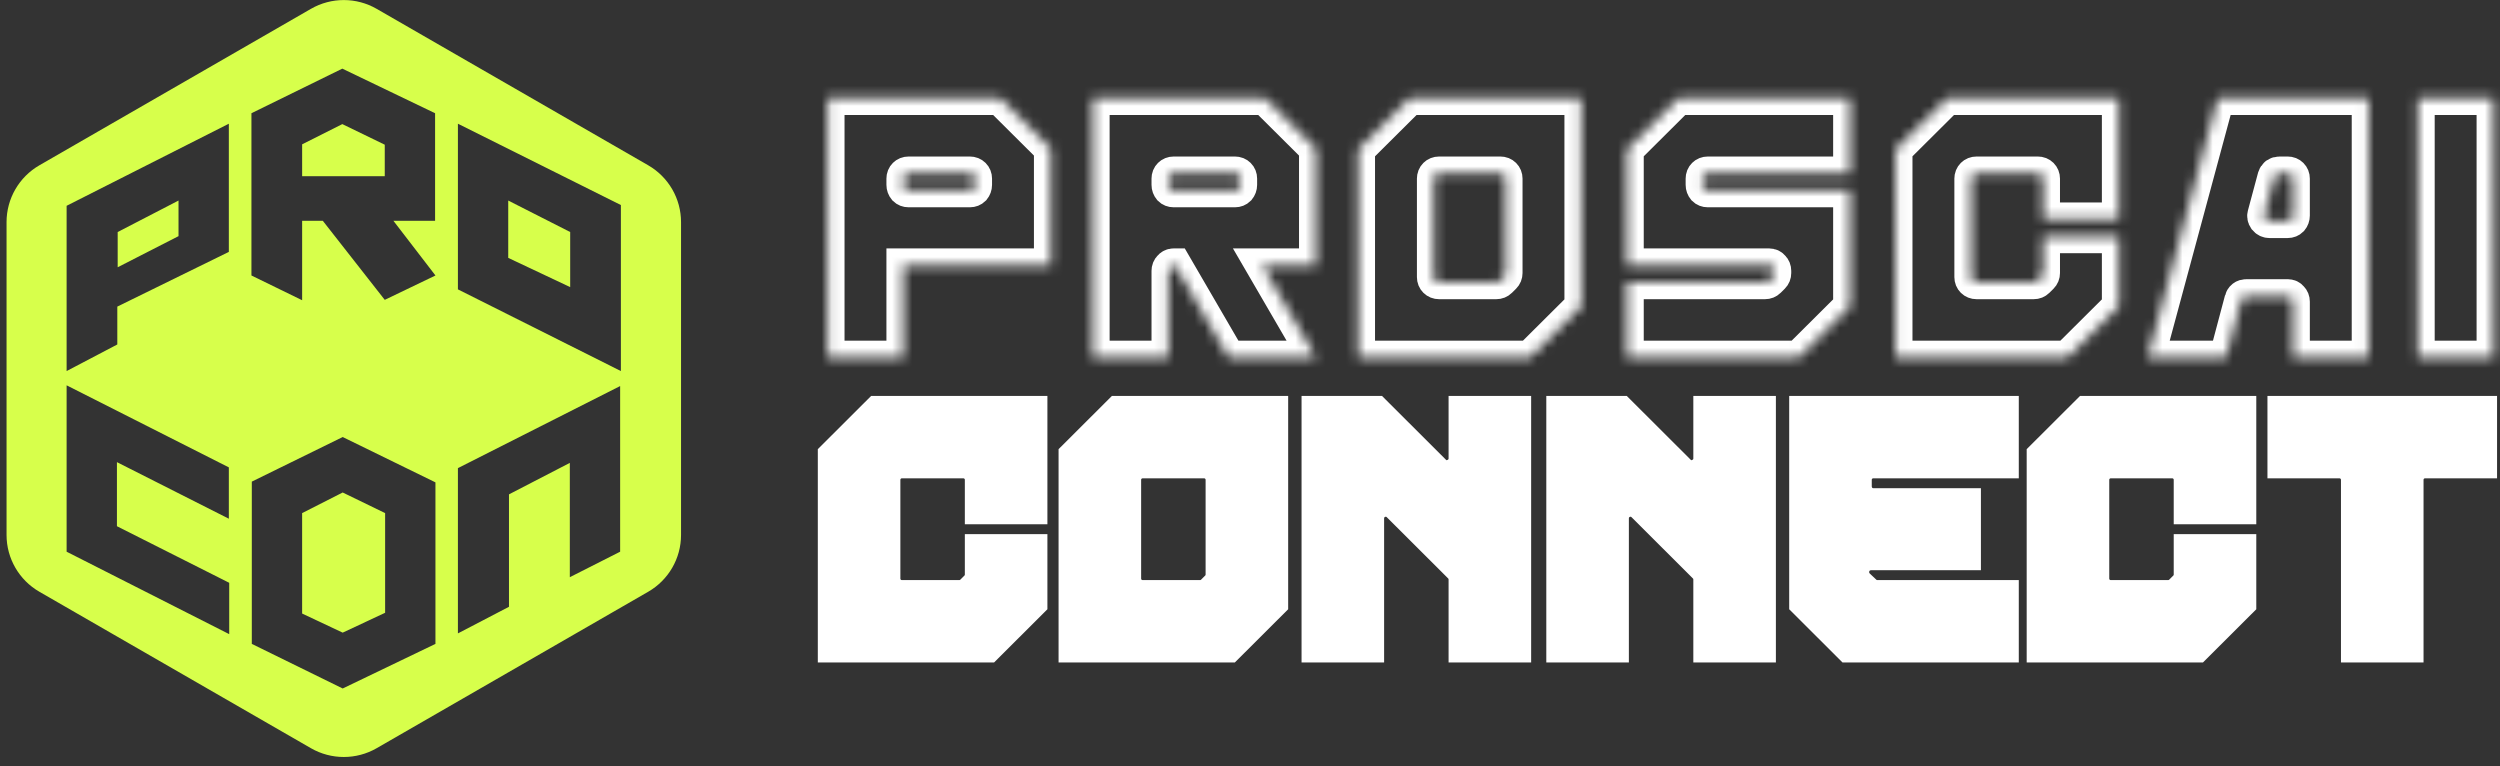 <svg width="248" height="76" viewBox="0 0 248 76" fill="none" xmlns="http://www.w3.org/2000/svg">
<rect x="0" y="0" width="248" height="76" fill="#333333" stroke="none"/>
<path fill-rule="evenodd" clip-rule="evenodd" d="M30.845 0.877C32.862 -0.285 35.347 -0.285 37.364 0.877L64.3 16.396C66.317 17.559 67.559 19.706 67.559 22.031V53.069C67.559 55.393 66.317 57.541 64.3 58.703L37.364 74.222C35.347 75.384 32.862 75.384 30.845 74.222L3.909 58.703C1.892 57.541 0.65 55.393 0.65 53.069V22.031C0.65 19.706 1.892 17.559 3.909 16.396L30.845 0.877ZM38.168 29.746L43.197 27.329L39.025 21.902H43.16V11.232L33.958 6.809L24.943 11.232V27.329L29.972 29.783V21.902H32.021L38.168 29.746ZM29.972 17.478V14.318L33.958 12.311L38.168 14.355V17.478H29.972ZM6.608 36.809L11.637 34.17V30.415L22.701 24.988V12.273L6.608 20.415V36.809ZM17.709 19.894V23.426L11.674 26.512V23.017L17.709 19.894ZM45.425 28.705V12.273L61.592 20.34V36.809L45.425 28.705ZM50.417 25.582L56.563 28.482V23.017L50.417 19.894V25.582ZM6.608 54.729V38.223L22.701 46.364V51.457L11.6 45.844V52.201L22.738 57.814V62.907L6.608 54.729ZM24.979 63.874V47.777L33.995 43.353L43.196 47.851V63.874L33.995 68.298L24.979 63.874ZM29.971 50.9V60.863L33.995 62.758L38.204 60.788V50.9L33.995 48.855L29.971 50.9ZM45.425 62.833L50.491 60.193V49.041L56.526 45.918V57.257L61.518 54.729V38.297L45.425 46.438V62.833Z" fill="#D7FF4B"/>
<mask id="path-2-outside-1_230_116" maskUnits="userSpaceOnUse" x="80.484" y="38.633" width="168" height="28" fill="black">
<rect fill="white" x="80.484" y="38.633" width="168" height="28"/>
<path d="M81.484 65.362C81.484 56.148 81.484 49.263 81.484 44.705L86.566 39.633H103.546V51.652H96.069V47.609C96.069 47.462 96.02 47.339 95.922 47.241C95.823 47.143 95.701 47.094 95.553 47.094H89.476C89.329 47.094 89.206 47.143 89.108 47.241C89.01 47.339 88.96 47.462 88.96 47.609V57.386C88.96 57.533 89.01 57.656 89.108 57.754C89.206 57.852 89.329 57.901 89.476 57.901H95.148C95.296 57.901 95.418 57.852 95.517 57.754L95.922 57.349C96.02 57.251 96.069 57.129 96.069 56.982V53.343H103.546V60.29L98.463 65.362H81.484Z"/>
<path d="M119.805 57.349C119.903 57.251 119.953 57.129 119.953 56.982V47.609C119.953 47.462 119.903 47.339 119.805 47.241C119.707 47.143 119.584 47.094 119.437 47.094H113.36C113.212 47.094 113.089 47.143 112.991 47.241C112.893 47.339 112.844 47.462 112.844 47.609V57.386C112.844 57.533 112.893 57.656 112.991 57.754C113.089 57.852 113.212 57.901 113.36 57.901H119.032C119.179 57.901 119.302 57.852 119.4 57.754L119.805 57.349ZM105.367 65.362V44.705L110.45 39.633H127.429V60.29L122.347 65.362H105.367Z"/>
<path d="M129.471 65.362V39.633H136.947L143.172 45.845C143.319 46.016 143.504 46.053 143.725 45.955C143.946 45.857 144.056 45.698 144.056 45.477V39.633H151.533V65.362H144.056V57.496C144.056 57.349 144.007 57.227 143.909 57.129L137.831 51.064C137.66 50.892 137.463 50.856 137.242 50.954C137.046 51.052 136.947 51.211 136.947 51.431V65.362H129.471Z"/>
<path d="M153.75 65.362V39.633H161.227L167.451 45.845C167.599 46.016 167.783 46.053 168.004 45.955C168.225 45.857 168.335 45.698 168.335 45.477V39.633H175.812V65.362H168.335V57.496C168.335 57.349 168.286 57.227 168.188 57.129L162.111 51.064C161.939 50.892 161.742 50.856 161.521 50.954C161.325 51.052 161.227 51.211 161.227 51.431V65.362H153.75Z"/>
<path d="M177.845 39.633H199.907V47.094H185.837C185.69 47.094 185.567 47.143 185.469 47.241C185.371 47.339 185.322 47.462 185.322 47.609V48.234C185.322 48.381 185.371 48.516 185.469 48.638C185.567 48.736 185.69 48.785 185.837 48.785H196.15V56.21H185.616C185.371 56.21 185.199 56.32 185.101 56.541C185.027 56.761 185.064 56.957 185.211 57.129L185.874 57.754C185.972 57.852 186.095 57.901 186.242 57.901H199.907V65.362H182.927L177.845 60.29V39.633Z"/>
<path d="M201.404 65.362C201.404 56.148 201.404 49.263 201.404 44.705L206.487 39.633H223.467V51.652H215.99V47.609C215.99 47.462 215.941 47.339 215.843 47.241C215.744 47.143 215.622 47.094 215.474 47.094H209.397C209.25 47.094 209.127 47.143 209.029 47.241C208.93 47.339 208.881 47.462 208.881 47.609V57.386C208.881 57.533 208.93 57.656 209.029 57.754C209.127 57.852 209.25 57.901 209.397 57.901H215.069C215.216 57.901 215.339 57.852 215.437 57.754L215.843 57.349C215.941 57.251 215.99 57.129 215.99 56.982V53.343H223.467V60.29L218.384 65.362H201.404Z"/>
<path d="M232.581 65.362V47.609C232.581 47.462 232.531 47.339 232.433 47.241C232.335 47.143 232.212 47.094 232.065 47.094H225.288V39.633H247.35V47.094H240.573C240.426 47.094 240.303 47.143 240.205 47.241C240.107 47.339 240.058 47.462 240.058 47.609V65.362H232.581Z"/>
</mask>
<path d="M81.484 65.362C81.484 56.148 81.484 49.263 81.484 44.705L86.566 39.633H103.546V51.652H96.069V47.609C96.069 47.462 96.02 47.339 95.922 47.241C95.823 47.143 95.701 47.094 95.553 47.094H89.476C89.329 47.094 89.206 47.143 89.108 47.241C89.01 47.339 88.96 47.462 88.96 47.609V57.386C88.96 57.533 89.01 57.656 89.108 57.754C89.206 57.852 89.329 57.901 89.476 57.901H95.148C95.296 57.901 95.418 57.852 95.517 57.754L95.922 57.349C96.02 57.251 96.069 57.129 96.069 56.982V53.343H103.546V60.29L98.463 65.362H81.484Z" fill="white"/>
<path d="M119.805 57.349C119.903 57.251 119.953 57.129 119.953 56.982V47.609C119.953 47.462 119.903 47.339 119.805 47.241C119.707 47.143 119.584 47.094 119.437 47.094H113.36C113.212 47.094 113.089 47.143 112.991 47.241C112.893 47.339 112.844 47.462 112.844 47.609V57.386C112.844 57.533 112.893 57.656 112.991 57.754C113.089 57.852 113.212 57.901 113.36 57.901H119.032C119.179 57.901 119.302 57.852 119.4 57.754L119.805 57.349ZM105.367 65.362V44.705L110.45 39.633H127.429V60.29L122.347 65.362H105.367Z" fill="white"/>
<path d="M129.471 65.362V39.633H136.947L143.172 45.845C143.319 46.016 143.504 46.053 143.725 45.955C143.946 45.857 144.056 45.698 144.056 45.477V39.633H151.533V65.362H144.056V57.496C144.056 57.349 144.007 57.227 143.909 57.129L137.831 51.064C137.66 50.892 137.463 50.856 137.242 50.954C137.046 51.052 136.947 51.211 136.947 51.431V65.362H129.471Z" fill="white"/>
<path d="M153.75 65.362V39.633H161.227L167.451 45.845C167.599 46.016 167.783 46.053 168.004 45.955C168.225 45.857 168.335 45.698 168.335 45.477V39.633H175.812V65.362H168.335V57.496C168.335 57.349 168.286 57.227 168.188 57.129L162.111 51.064C161.939 50.892 161.742 50.856 161.521 50.954C161.325 51.052 161.227 51.211 161.227 51.431V65.362H153.75Z" fill="white"/>
<path d="M177.845 39.633H199.907V47.094H185.837C185.69 47.094 185.567 47.143 185.469 47.241C185.371 47.339 185.322 47.462 185.322 47.609V48.234C185.322 48.381 185.371 48.516 185.469 48.638C185.567 48.736 185.69 48.785 185.837 48.785H196.15V56.21H185.616C185.371 56.21 185.199 56.32 185.101 56.541C185.027 56.761 185.064 56.957 185.211 57.129L185.874 57.754C185.972 57.852 186.095 57.901 186.242 57.901H199.907V65.362H182.927L177.845 60.29V39.633Z" fill="white"/>
<path d="M201.404 65.362C201.404 56.148 201.404 49.263 201.404 44.705L206.487 39.633H223.467V51.652H215.99V47.609C215.99 47.462 215.941 47.339 215.843 47.241C215.744 47.143 215.622 47.094 215.474 47.094H209.397C209.25 47.094 209.127 47.143 209.029 47.241C208.93 47.339 208.881 47.462 208.881 47.609V57.386C208.881 57.533 208.93 57.656 209.029 57.754C209.127 57.852 209.25 57.901 209.397 57.901H215.069C215.216 57.901 215.339 57.852 215.437 57.754L215.843 57.349C215.941 57.251 215.99 57.129 215.99 56.982V53.343H223.467V60.29L218.384 65.362H201.404Z" fill="white"/>
<path d="M232.581 65.362V47.609C232.581 47.462 232.531 47.339 232.433 47.241C232.335 47.143 232.212 47.094 232.065 47.094H225.288V39.633H247.35V47.094H240.573C240.426 47.094 240.303 47.143 240.205 47.241C240.107 47.339 240.058 47.462 240.058 47.609V65.362H232.581Z" fill="white"/>
<path d="M81.484 65.362C81.484 56.148 81.484 49.263 81.484 44.705L86.566 39.633H103.546V51.652H96.069V47.609C96.069 47.462 96.02 47.339 95.922 47.241C95.823 47.143 95.701 47.094 95.553 47.094H89.476C89.329 47.094 89.206 47.143 89.108 47.241C89.01 47.339 88.96 47.462 88.96 47.609V57.386C88.96 57.533 89.01 57.656 89.108 57.754C89.206 57.852 89.329 57.901 89.476 57.901H95.148C95.296 57.901 95.418 57.852 95.517 57.754L95.922 57.349C96.02 57.251 96.069 57.129 96.069 56.982V53.343H103.546V60.29L98.463 65.362H81.484Z" stroke="white" stroke-width="0.714" mask="url(#path-2-outside-1_230_116)"/>
<path d="M119.805 57.349C119.903 57.251 119.953 57.129 119.953 56.982V47.609C119.953 47.462 119.903 47.339 119.805 47.241C119.707 47.143 119.584 47.094 119.437 47.094H113.36C113.212 47.094 113.089 47.143 112.991 47.241C112.893 47.339 112.844 47.462 112.844 47.609V57.386C112.844 57.533 112.893 57.656 112.991 57.754C113.089 57.852 113.212 57.901 113.36 57.901H119.032C119.179 57.901 119.302 57.852 119.4 57.754L119.805 57.349ZM105.367 65.362V44.705L110.45 39.633H127.429V60.29L122.347 65.362H105.367Z" stroke="white" stroke-width="0.714" mask="url(#path-2-outside-1_230_116)"/>
<path d="M129.471 65.362V39.633H136.947L143.172 45.845C143.319 46.016 143.504 46.053 143.725 45.955C143.946 45.857 144.056 45.698 144.056 45.477V39.633H151.533V65.362H144.056V57.496C144.056 57.349 144.007 57.227 143.909 57.129L137.831 51.064C137.66 50.892 137.463 50.856 137.242 50.954C137.046 51.052 136.947 51.211 136.947 51.431V65.362H129.471Z" stroke="white" stroke-width="0.714" mask="url(#path-2-outside-1_230_116)"/>
<path d="M153.75 65.362V39.633H161.227L167.451 45.845C167.599 46.016 167.783 46.053 168.004 45.955C168.225 45.857 168.335 45.698 168.335 45.477V39.633H175.812V65.362H168.335V57.496C168.335 57.349 168.286 57.227 168.188 57.129L162.111 51.064C161.939 50.892 161.742 50.856 161.521 50.954C161.325 51.052 161.227 51.211 161.227 51.431V65.362H153.75Z" stroke="white" stroke-width="0.714" mask="url(#path-2-outside-1_230_116)"/>
<path d="M177.845 39.633H199.907V47.094H185.837C185.69 47.094 185.567 47.143 185.469 47.241C185.371 47.339 185.322 47.462 185.322 47.609V48.234C185.322 48.381 185.371 48.516 185.469 48.638C185.567 48.736 185.69 48.785 185.837 48.785H196.15V56.21H185.616C185.371 56.21 185.199 56.32 185.101 56.541C185.027 56.761 185.064 56.957 185.211 57.129L185.874 57.754C185.972 57.852 186.095 57.901 186.242 57.901H199.907V65.362H182.927L177.845 60.29V39.633Z" stroke="white" stroke-width="0.714" mask="url(#path-2-outside-1_230_116)"/>
<path d="M201.404 65.362C201.404 56.148 201.404 49.263 201.404 44.705L206.487 39.633H223.467V51.652H215.99V47.609C215.99 47.462 215.941 47.339 215.843 47.241C215.744 47.143 215.622 47.094 215.474 47.094H209.397C209.25 47.094 209.127 47.143 209.029 47.241C208.93 47.339 208.881 47.462 208.881 47.609V57.386C208.881 57.533 208.93 57.656 209.029 57.754C209.127 57.852 209.25 57.901 209.397 57.901H215.069C215.216 57.901 215.339 57.852 215.437 57.754L215.843 57.349C215.941 57.251 215.99 57.129 215.99 56.982V53.343H223.467V60.29L218.384 65.362H201.404Z" stroke="white" stroke-width="0.714" mask="url(#path-2-outside-1_230_116)"/>
<path d="M232.581 65.362V47.609C232.581 47.462 232.531 47.339 232.433 47.241C232.335 47.143 232.212 47.094 232.065 47.094H225.288V39.633H247.35V47.094H240.573C240.426 47.094 240.303 47.143 240.205 47.241C240.107 47.339 240.058 47.462 240.058 47.609V65.362H232.581Z" stroke="white" stroke-width="0.714" mask="url(#path-2-outside-1_230_116)"/>
<mask id="path-3-inside-2_230_116" fill="white">
<path d="M96.22 17.2H90.123C89.976 17.2 89.853 17.249 89.754 17.347C89.655 17.445 89.606 17.567 89.606 17.714V18.339C89.606 18.486 89.655 18.621 89.754 18.744C89.853 18.841 89.976 18.89 90.123 18.89H96.22C96.368 18.89 96.491 18.841 96.59 18.744C96.688 18.621 96.738 18.486 96.738 18.339V17.714C96.738 17.567 96.688 17.445 96.59 17.347C96.491 17.249 96.368 17.2 96.22 17.2ZM99.213 9.738L104.239 14.737V26.315H89.606V35.468H82.105V9.738H99.213ZM115.903 17.714V18.339C115.903 18.486 115.952 18.621 116.051 18.744C116.149 18.841 116.272 18.89 116.42 18.89H122.517C122.665 18.89 122.788 18.841 122.886 18.744C122.985 18.621 123.034 18.486 123.034 18.339V17.714C123.034 17.567 122.985 17.445 122.886 17.347C122.788 17.249 122.665 17.2 122.517 17.2H116.42C116.272 17.2 116.149 17.249 116.051 17.347C115.952 17.445 115.903 17.567 115.903 17.714ZM130.535 26.315H125.214L130.535 35.468H121.889L116.568 26.315H116.42C116.272 26.315 116.149 26.377 116.051 26.499C115.952 26.597 115.903 26.72 115.903 26.867V35.468H108.402V9.738H125.51L130.535 14.737V26.315ZM149.215 27.455C149.313 27.357 149.363 27.234 149.363 27.087V17.714C149.363 17.567 149.313 17.445 149.215 17.347C149.116 17.249 148.993 17.2 148.845 17.2H142.749C142.601 17.2 142.478 17.249 142.379 17.347C142.281 17.445 142.231 17.567 142.231 17.714V27.491C142.231 27.639 142.281 27.761 142.379 27.859C142.478 27.957 142.601 28.006 142.749 28.006H148.439C148.587 28.006 148.71 27.957 148.808 27.859L149.215 27.455ZM134.73 35.468V14.811L139.829 9.738H156.864V30.395L151.764 35.468H134.73ZM161.387 26.315C161.387 21.169 161.387 17.334 161.387 14.811L166.486 9.738H183.52V17.2H169.405C169.257 17.2 169.134 17.249 169.036 17.347C168.937 17.445 168.888 17.567 168.888 17.714V18.339C168.888 18.486 168.937 18.621 169.036 18.744C169.134 18.841 169.257 18.89 169.405 18.89H183.52V30.395L178.421 35.468H161.387V28.006H175.096C175.243 28.006 175.367 27.957 175.465 27.859L175.872 27.455C175.97 27.357 176.019 27.234 176.019 27.087V26.867C176.019 26.72 175.97 26.597 175.872 26.499C175.773 26.377 175.65 26.315 175.502 26.315H161.387ZM188.045 35.468C188.045 26.254 188.045 19.368 188.045 14.811L193.144 9.738H210.179V21.758H202.678V17.714C202.678 17.567 202.628 17.445 202.53 17.347C202.431 17.249 202.308 17.2 202.16 17.2H196.064C195.916 17.2 195.793 17.249 195.694 17.347C195.596 17.445 195.546 17.567 195.546 17.714V27.491C195.546 27.639 195.596 27.761 195.694 27.859C195.793 27.957 195.916 28.006 196.064 28.006H201.754C201.902 28.006 202.025 27.957 202.123 27.859L202.53 27.455C202.628 27.357 202.678 27.234 202.678 27.087V23.448H210.179V30.395L205.08 35.468H188.045ZM227.463 21.39V17.714C227.463 17.567 227.414 17.445 227.315 17.347C227.217 17.249 227.093 17.2 226.946 17.2H226.133C225.862 17.2 225.689 17.322 225.615 17.567L224.618 21.28C224.568 21.427 224.593 21.574 224.692 21.721C224.815 21.868 224.963 21.941 225.135 21.941H226.946C227.093 21.941 227.217 21.892 227.315 21.794C227.414 21.672 227.463 21.537 227.463 21.39ZM219.999 9.738H234.964V35.468H227.463V29.917C227.463 29.77 227.414 29.648 227.315 29.55C227.217 29.427 227.093 29.366 226.946 29.366H222.844C222.573 29.366 222.401 29.501 222.327 29.77L220.812 35.468H213.052C216.55 22.505 218.866 13.928 219.999 9.738ZM247.35 35.468H239.849V9.738H247.35V35.468Z"/>
</mask>
<path d="M96.22 17.2H90.123C89.976 17.2 89.853 17.249 89.754 17.347C89.655 17.445 89.606 17.567 89.606 17.714V18.339C89.606 18.486 89.655 18.621 89.754 18.744C89.853 18.841 89.976 18.89 90.123 18.89H96.22C96.368 18.89 96.491 18.841 96.59 18.744C96.688 18.621 96.738 18.486 96.738 18.339V17.714C96.738 17.567 96.688 17.445 96.59 17.347C96.491 17.249 96.368 17.2 96.22 17.2ZM99.213 9.738L104.239 14.737V26.315H89.606V35.468H82.105V9.738H99.213ZM115.903 17.714V18.339C115.903 18.486 115.952 18.621 116.051 18.744C116.149 18.841 116.272 18.89 116.42 18.89H122.517C122.665 18.89 122.788 18.841 122.886 18.744C122.985 18.621 123.034 18.486 123.034 18.339V17.714C123.034 17.567 122.985 17.445 122.886 17.347C122.788 17.249 122.665 17.2 122.517 17.2H116.42C116.272 17.2 116.149 17.249 116.051 17.347C115.952 17.445 115.903 17.567 115.903 17.714ZM130.535 26.315H125.214L130.535 35.468H121.889L116.568 26.315H116.42C116.272 26.315 116.149 26.377 116.051 26.499C115.952 26.597 115.903 26.72 115.903 26.867V35.468H108.402V9.738H125.51L130.535 14.737V26.315ZM149.215 27.455C149.313 27.357 149.363 27.234 149.363 27.087V17.714C149.363 17.567 149.313 17.445 149.215 17.347C149.116 17.249 148.993 17.2 148.845 17.2H142.749C142.601 17.2 142.478 17.249 142.379 17.347C142.281 17.445 142.231 17.567 142.231 17.714V27.491C142.231 27.639 142.281 27.761 142.379 27.859C142.478 27.957 142.601 28.006 142.749 28.006H148.439C148.587 28.006 148.71 27.957 148.808 27.859L149.215 27.455ZM134.73 35.468V14.811L139.829 9.738H156.864V30.395L151.764 35.468H134.73ZM161.387 26.315C161.387 21.169 161.387 17.334 161.387 14.811L166.486 9.738H183.52V17.2H169.405C169.257 17.2 169.134 17.249 169.036 17.347C168.937 17.445 168.888 17.567 168.888 17.714V18.339C168.888 18.486 168.937 18.621 169.036 18.744C169.134 18.841 169.257 18.89 169.405 18.89H183.52V30.395L178.421 35.468H161.387V28.006H175.096C175.243 28.006 175.367 27.957 175.465 27.859L175.872 27.455C175.97 27.357 176.019 27.234 176.019 27.087V26.867C176.019 26.72 175.97 26.597 175.872 26.499C175.773 26.377 175.65 26.315 175.502 26.315H161.387ZM188.045 35.468C188.045 26.254 188.045 19.368 188.045 14.811L193.144 9.738H210.179V21.758H202.678V17.714C202.678 17.567 202.628 17.445 202.53 17.347C202.431 17.249 202.308 17.2 202.16 17.2H196.064C195.916 17.2 195.793 17.249 195.694 17.347C195.596 17.445 195.546 17.567 195.546 17.714V27.491C195.546 27.639 195.596 27.761 195.694 27.859C195.793 27.957 195.916 28.006 196.064 28.006H201.754C201.902 28.006 202.025 27.957 202.123 27.859L202.53 27.455C202.628 27.357 202.678 27.234 202.678 27.087V23.448H210.179V30.395L205.08 35.468H188.045ZM227.463 21.39V17.714C227.463 17.567 227.414 17.445 227.315 17.347C227.217 17.249 227.093 17.2 226.946 17.2H226.133C225.862 17.2 225.689 17.322 225.615 17.567L224.618 21.28C224.568 21.427 224.593 21.574 224.692 21.721C224.815 21.868 224.963 21.941 225.135 21.941H226.946C227.093 21.941 227.217 21.892 227.315 21.794C227.414 21.672 227.463 21.537 227.463 21.39ZM219.999 9.738H234.964V35.468H227.463V29.917C227.463 29.77 227.414 29.648 227.315 29.55C227.217 29.427 227.093 29.366 226.946 29.366H222.844C222.573 29.366 222.401 29.501 222.327 29.77L220.812 35.468H213.052C216.55 22.505 218.866 13.928 219.999 9.738ZM247.35 35.468H239.849V9.738H247.35V35.468Z" stroke="white" stroke-width="3.345" mask="url(#path-3-inside-2_230_116)"/>
</svg>
